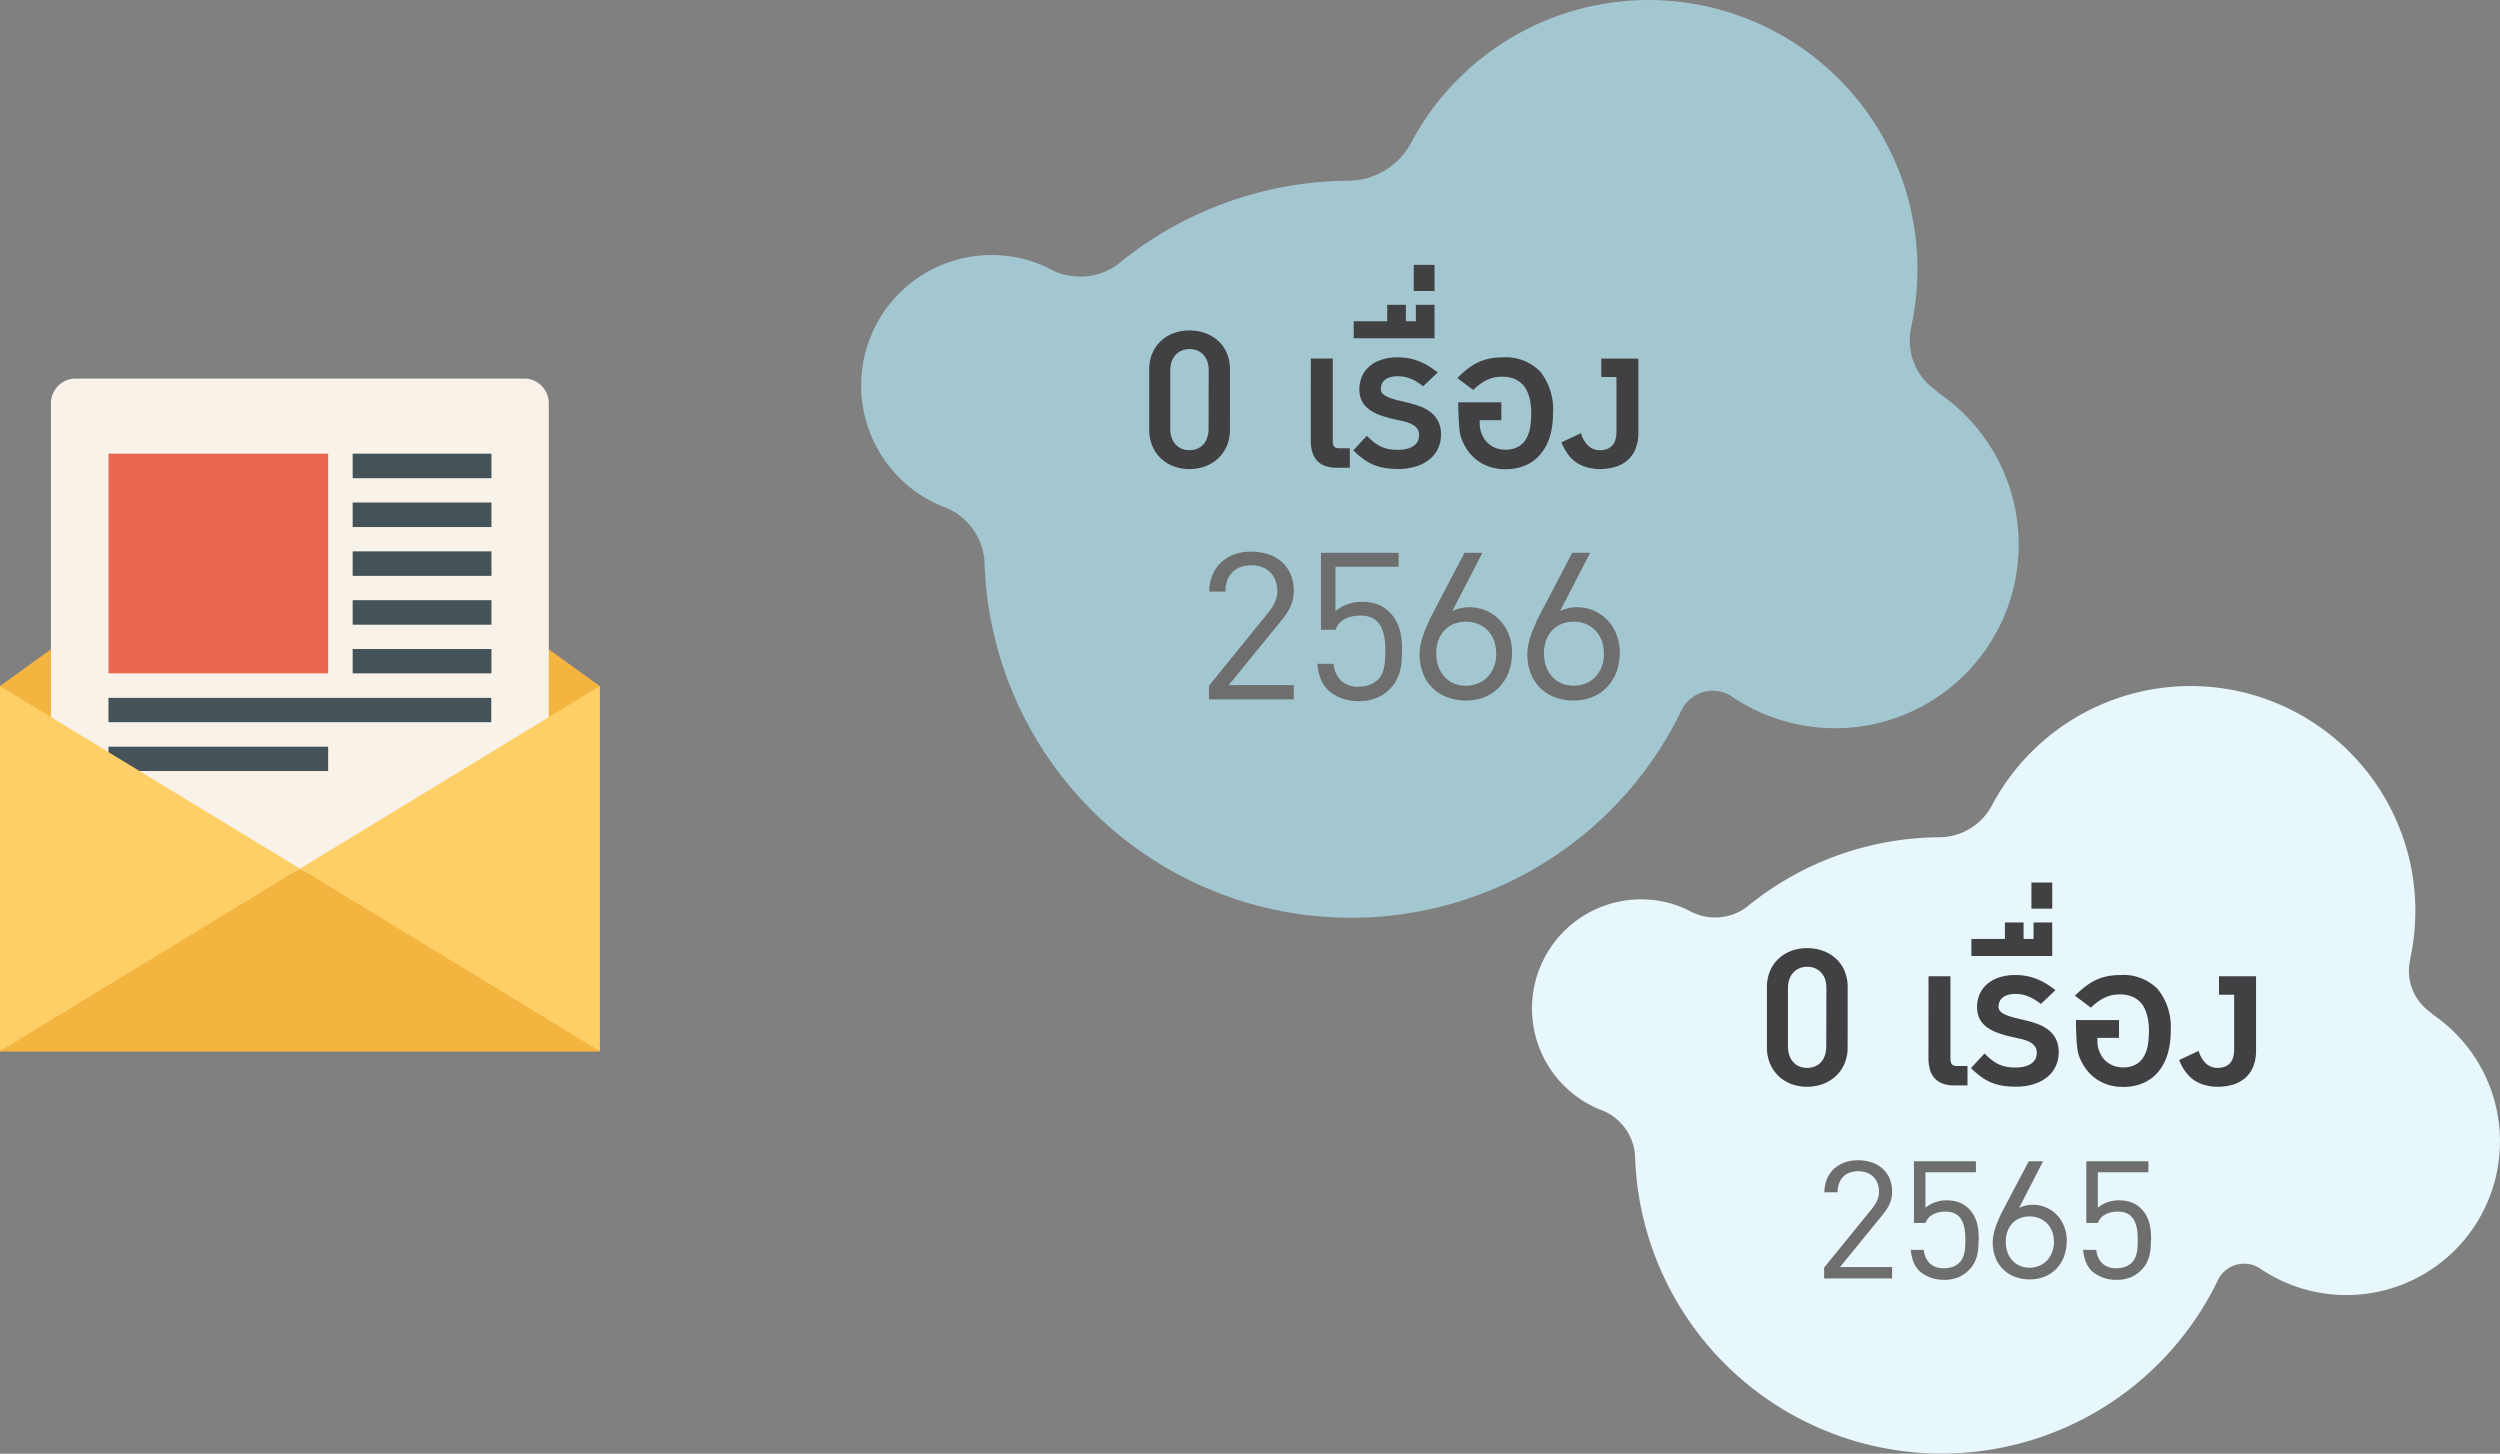<svg xmlns="http://www.w3.org/2000/svg" width="129.513" height="75.307" viewBox="0 0 129.513 75.307">
  <rect x="0" y="0" width="129.513" height="75.307" fill="#808080" stroke="none"/>
  <g id="Group_115" data-name="Group 115" transform="translate(-2386 -485.693)">
    <g id="Layer_2" data-name="Layer 2" transform="translate(2386 485.816)">
      <g id="Layer_1" data-name="Layer 1">
        <path id="Path_576" data-name="Path 576" d="M100.35,20.14A3.13,3.13,0,0,1,99,16.89l.12-.65a13.93,13.93,0,0,0-26-9,3.71,3.71,0,0,1-3.21,2,19,19,0,0,0-12,4.33,3.28,3.28,0,0,1-3.55.22,6.58,6.58,0,0,0-1.88-.61A6.76,6.76,0,0,0,48.8,26.1,3.28,3.28,0,0,1,51,28.89a19,19,0,0,0,36.13,7.74A1.8,1.8,0,0,1,89.78,36a9.513,9.513,0,0,0,10.57-15.82" fill="#a3c7d1"/>
        <path id="Path_620" data-name="Path 620" d="M91.227,16.823A2.618,2.618,0,0,1,90.1,14.105l.1-.544A11.65,11.65,0,0,0,68.454,6.035a3.1,3.1,0,0,1-2.685,1.673,15.89,15.89,0,0,0-10.036,3.621,2.743,2.743,0,0,1-2.969.184A5.5,5.5,0,0,0,51.192,11a5.654,5.654,0,0,0-3.078,10.805,2.743,2.743,0,0,1,1.84,2.333,15.89,15.89,0,0,0,30.216,6.473,1.505,1.505,0,0,1,2.216-.527,7.956,7.956,0,0,0,8.84-13.231" transform="translate(34.749 35.543)" fill="#e7f7fc"/>
        <path id="Path_588" data-name="Path 588" d="M15.54,24.2,0,35.42V54.34H31.07V35.42Z" fill="#f4b540"/>
        <path id="Path_589" data-name="Path 589" d="M3.92,19.49a1.26,1.26,0,0,0-.9.37,1.28,1.28,0,0,0-.38.9V45.09H28.43V20.76a1.28,1.28,0,0,0-.38-.9,1.24,1.24,0,0,0-.9-.37Z" fill="#f8f2e8"/>
        <rect id="Rectangle_53" data-name="Rectangle 53" width="11.38" height="11.38" transform="translate(5.62 23.38)" fill="#ea6651"/>
        <rect id="Rectangle_54" data-name="Rectangle 54" width="7.19" height="1.27" transform="translate(18.27 30.97)" fill="#455257"/>
        <rect id="Rectangle_55" data-name="Rectangle 55" width="7.19" height="1.26" transform="translate(18.27 33.5)" fill="#455257"/>
        <rect id="Rectangle_56" data-name="Rectangle 56" width="19.83" height="1.26" transform="translate(5.62 36.03)" fill="#455257"/>
        <rect id="Rectangle_57" data-name="Rectangle 57" width="11.38" height="1.26" transform="translate(5.62 38.56)" fill="#455257"/>
        <rect id="Rectangle_58" data-name="Rectangle 58" width="7.19" height="1.27" transform="translate(18.27 28.44)" fill="#455257"/>
        <rect id="Rectangle_59" data-name="Rectangle 59" width="7.19" height="1.27" transform="translate(18.27 25.91)" fill="#455257"/>
        <rect id="Rectangle_60" data-name="Rectangle 60" width="7.19" height="1.27" transform="translate(18.27 23.38)" fill="#455257"/>
        <path id="Path_590" data-name="Path 590" d="M31.07,35.42V54.34L15.54,44.88Z" fill="#ffcf67"/>
        <path id="Path_591" data-name="Path 591" d="M15.54,44.88,0,54.34V35.42Z" fill="#ffcf67"/>
        <path id="Path_592" data-name="Path 592" d="M31.07,54.34H0l15.54-9.46Z" fill="#f4b540"/>
      </g>
    </g>
    <path id="Path_702" data-name="Path 702" d="M4.717-1.976a2.123,2.123,0,0,1-.164.851A1.89,1.89,0,0,1,4.1-.48a1.984,1.984,0,0,1-.668.407,2.332,2.332,0,0,1-.817.142,2.294,2.294,0,0,1-.81-.142A1.972,1.972,0,0,1,1.145-.48,1.9,1.9,0,0,1,.7-1.125a2.123,2.123,0,0,1-.164-.851V-5.083A2.117,2.117,0,0,1,.7-5.937a1.873,1.873,0,0,1,.448-.637,1.956,1.956,0,0,1,.663-.4,2.345,2.345,0,0,1,.81-.138,2.384,2.384,0,0,1,.817.138,1.968,1.968,0,0,1,.668.4,1.862,1.862,0,0,1,.449.637,2.117,2.117,0,0,1,.164.854Zm-1.1-3.08a1.371,1.371,0,0,0-.067-.436.986.986,0,0,0-.195-.345.9.9,0,0,0-.313-.227,1.025,1.025,0,0,0-.42-.082,1,1,0,0,0-.415.082.918.918,0,0,0-.313.227.993.993,0,0,0-.2.345,1.339,1.339,0,0,0-.068.436V-2.03a1.459,1.459,0,0,0,.068.46,1,1,0,0,0,.2.354A.889.889,0,0,0,2.2-.99a1.023,1.023,0,0,0,.415.08,1.044,1.044,0,0,0,.42-.08.869.869,0,0,0,.313-.227,1,1,0,0,0,.195-.354,1.493,1.493,0,0,0,.067-.46Zm5.291-.6h1.135v4.214a1.426,1.426,0,0,0,.01.179.346.346,0,0,0,.044.137.227.227,0,0,0,.1.087.39.39,0,0,0,.169.031h.561V0h-.673A1.7,1.7,0,0,1,9.63-.1a1.052,1.052,0,0,1-.417-.284,1.124,1.124,0,0,1-.236-.449,2.232,2.232,0,0,1-.073-.6ZM15.651-1.7a1.669,1.669,0,0,1-.137.667,1.576,1.576,0,0,1-.414.562,2.055,2.055,0,0,1-.7.39,2.989,2.989,0,0,1-.979.145,4.059,4.059,0,0,1-.709-.056,2.633,2.633,0,0,1-.588-.174,2.609,2.609,0,0,1-.516-.3,4.5,4.5,0,0,1-.5-.434l.7-.755a4.354,4.354,0,0,0,.355.321,1.93,1.93,0,0,0,.355.227,1.677,1.677,0,0,0,.4.135,2.323,2.323,0,0,0,.475.044,1.936,1.936,0,0,0,.528-.062.976.976,0,0,0,.345-.167A.605.605,0,0,0,14.46-1.4a.789.789,0,0,0,.056-.3.542.542,0,0,0-.07-.282.676.676,0,0,0-.185-.2A1.067,1.067,0,0,0,14-2.317a2.713,2.713,0,0,0-.306-.092l-.448-.1a5.953,5.953,0,0,1-.764-.22,2.173,2.173,0,0,1-.573-.306,1.233,1.233,0,0,1-.361-.432,1.327,1.327,0,0,1-.125-.6,1.641,1.641,0,0,1,.126-.643,1.457,1.457,0,0,1,.376-.525,1.811,1.811,0,0,1,.622-.354,2.625,2.625,0,0,1,.865-.13,3.139,3.139,0,0,1,.567.05,2.788,2.788,0,0,1,.521.149,3.368,3.368,0,0,1,.494.244,4.579,4.579,0,0,1,.489.34l-.755.714a3.715,3.715,0,0,0-.32-.222,2.157,2.157,0,0,0-.314-.161,1.827,1.827,0,0,0-.326-.1,1.775,1.775,0,0,0-.355-.034,1.389,1.389,0,0,0-.4.051.756.756,0,0,0-.273.142.548.548,0,0,0-.156.214.7.7,0,0,0-.05.263.318.318,0,0,0,.062.193.575.575,0,0,0,.174.15,1.516,1.516,0,0,0,.277.123q.164.056.369.108l.516.126a4.683,4.683,0,0,1,.672.205,2.006,2.006,0,0,1,.547.316,1.388,1.388,0,0,1,.369.472A1.528,1.528,0,0,1,15.651-1.7ZM11.129-7.588h1.736v-.854h.967v.854h.516v-.854h.967v1.736H11.129Zm3.11-2.922h1.077v1.354H14.239Zm4.536,8.046H17.654q0,.191.015.354a.99.99,0,0,0,.07.292,1.275,1.275,0,0,0,.156.326,1.177,1.177,0,0,0,.261.282,1.314,1.314,0,0,0,.364.2,1.348,1.348,0,0,0,.463.075,1.311,1.311,0,0,0,.672-.154,1.116,1.116,0,0,0,.41-.414,1.786,1.786,0,0,0,.205-.6,4.428,4.428,0,0,0,.056-.721,3.979,3.979,0,0,0-.026-.446,2.441,2.441,0,0,0-.089-.436A1.783,1.783,0,0,0,20.04-4.1a1.2,1.2,0,0,0-.277-.321,1.264,1.264,0,0,0-.4-.215,1.714,1.714,0,0,0-.545-.079,2.047,2.047,0,0,0-.388.036,1.642,1.642,0,0,0-.367.118,2.194,2.194,0,0,0-.364.212,3.312,3.312,0,0,0-.378.318l-.827-.615a5.781,5.781,0,0,1,.525-.468,2.987,2.987,0,0,1,.537-.337,2.64,2.64,0,0,1,.593-.2,3.288,3.288,0,0,1,.7-.068,2.483,2.483,0,0,1,1.938.735,3.121,3.121,0,0,1,.667,2.164,4.068,4.068,0,0,1-.167,1.213,2.571,2.571,0,0,1-.485.911,2.1,2.1,0,0,1-.776.573,2.583,2.583,0,0,1-1.036.2,2.573,2.573,0,0,1-.79-.116,2.256,2.256,0,0,1-.653-.33,2.267,2.267,0,0,1-.506-.516,2.76,2.76,0,0,1-.349-.675,1.763,1.763,0,0,1-.075-.352q-.027-.215-.041-.467T16.552-2.9q-.005-.261-.005-.487h2.229Zm4.129.673a1.4,1.4,0,0,0,.378.653.847.847,0,0,0,.59.229,1.056,1.056,0,0,0,.395-.067.686.686,0,0,0,.27-.188.769.769,0,0,0,.154-.3,1.424,1.424,0,0,0,.05-.39V-4.7h-.786v-.954h1.921v3.838a2.257,2.257,0,0,1-.133.8,1.557,1.557,0,0,1-.39.593,1.684,1.684,0,0,1-.629.366,2.676,2.676,0,0,1-.851.125,2.337,2.337,0,0,1-.692-.1A1.83,1.83,0,0,1,22.627-.3,1.9,1.9,0,0,1,22.2-.738a2.726,2.726,0,0,1-.308-.578Z" transform="translate(2477 541.924)" fill="#414042"/>
    <path id="Path_700" data-name="Path 700" d="M4.717-1.976a2.123,2.123,0,0,1-.164.851A1.89,1.89,0,0,1,4.1-.48a1.984,1.984,0,0,1-.668.407,2.332,2.332,0,0,1-.817.142,2.294,2.294,0,0,1-.81-.142A1.972,1.972,0,0,1,1.145-.48,1.9,1.9,0,0,1,.7-1.125a2.123,2.123,0,0,1-.164-.851V-5.083A2.117,2.117,0,0,1,.7-5.937a1.873,1.873,0,0,1,.448-.637,1.956,1.956,0,0,1,.663-.4,2.345,2.345,0,0,1,.81-.138,2.384,2.384,0,0,1,.817.138,1.968,1.968,0,0,1,.668.4,1.862,1.862,0,0,1,.449.637,2.117,2.117,0,0,1,.164.854Zm-1.1-3.08a1.371,1.371,0,0,0-.067-.436.986.986,0,0,0-.195-.345.9.9,0,0,0-.313-.227,1.025,1.025,0,0,0-.42-.082,1,1,0,0,0-.415.082.918.918,0,0,0-.313.227.993.993,0,0,0-.2.345,1.339,1.339,0,0,0-.068.436V-2.03a1.459,1.459,0,0,0,.068.46,1,1,0,0,0,.2.354A.889.889,0,0,0,2.2-.99a1.023,1.023,0,0,0,.415.08,1.044,1.044,0,0,0,.42-.08.869.869,0,0,0,.313-.227,1,1,0,0,0,.195-.354,1.493,1.493,0,0,0,.067-.46Zm5.291-.6h1.135v4.214a1.426,1.426,0,0,0,.01.179.346.346,0,0,0,.044.137.227.227,0,0,0,.1.087.39.39,0,0,0,.169.031h.561V0h-.673A1.7,1.7,0,0,1,9.63-.1a1.052,1.052,0,0,1-.417-.284,1.124,1.124,0,0,1-.236-.449,2.232,2.232,0,0,1-.073-.6ZM15.651-1.7a1.669,1.669,0,0,1-.137.667,1.576,1.576,0,0,1-.414.562,2.055,2.055,0,0,1-.7.39,2.989,2.989,0,0,1-.979.145,4.059,4.059,0,0,1-.709-.056,2.633,2.633,0,0,1-.588-.174,2.609,2.609,0,0,1-.516-.3,4.5,4.5,0,0,1-.5-.434l.7-.755a4.354,4.354,0,0,0,.355.321,1.93,1.93,0,0,0,.355.227,1.677,1.677,0,0,0,.4.135,2.323,2.323,0,0,0,.475.044,1.936,1.936,0,0,0,.528-.062.976.976,0,0,0,.345-.167A.605.605,0,0,0,14.46-1.4a.789.789,0,0,0,.056-.3.542.542,0,0,0-.07-.282.676.676,0,0,0-.185-.2A1.067,1.067,0,0,0,14-2.317a2.713,2.713,0,0,0-.306-.092l-.448-.1a5.953,5.953,0,0,1-.764-.22,2.173,2.173,0,0,1-.573-.306,1.233,1.233,0,0,1-.361-.432,1.327,1.327,0,0,1-.125-.6,1.641,1.641,0,0,1,.126-.643,1.457,1.457,0,0,1,.376-.525,1.811,1.811,0,0,1,.622-.354,2.625,2.625,0,0,1,.865-.13,3.139,3.139,0,0,1,.567.05,2.788,2.788,0,0,1,.521.149,3.368,3.368,0,0,1,.494.244,4.579,4.579,0,0,1,.489.34l-.755.714a3.715,3.715,0,0,0-.32-.222,2.157,2.157,0,0,0-.314-.161,1.827,1.827,0,0,0-.326-.1,1.775,1.775,0,0,0-.355-.034,1.389,1.389,0,0,0-.4.051.756.756,0,0,0-.273.142.548.548,0,0,0-.156.214.7.7,0,0,0-.05.263.318.318,0,0,0,.062.193.575.575,0,0,0,.174.15,1.516,1.516,0,0,0,.277.123q.164.056.369.108l.516.126a4.683,4.683,0,0,1,.672.205,2.006,2.006,0,0,1,.547.316,1.388,1.388,0,0,1,.369.472A1.528,1.528,0,0,1,15.651-1.7ZM11.129-7.588h1.736v-.854h.967v.854h.516v-.854h.967v1.736H11.129Zm3.11-2.922h1.077v1.354H14.239Zm4.536,8.046H17.654q0,.191.015.354a.99.99,0,0,0,.07.292,1.275,1.275,0,0,0,.156.326,1.177,1.177,0,0,0,.261.282,1.314,1.314,0,0,0,.364.2,1.348,1.348,0,0,0,.463.075,1.311,1.311,0,0,0,.672-.154,1.116,1.116,0,0,0,.41-.414,1.786,1.786,0,0,0,.205-.6,4.428,4.428,0,0,0,.056-.721,3.979,3.979,0,0,0-.026-.446,2.441,2.441,0,0,0-.089-.436A1.783,1.783,0,0,0,20.04-4.1a1.2,1.2,0,0,0-.277-.321,1.264,1.264,0,0,0-.4-.215,1.714,1.714,0,0,0-.545-.079,2.047,2.047,0,0,0-.388.036,1.642,1.642,0,0,0-.367.118,2.194,2.194,0,0,0-.364.212,3.312,3.312,0,0,0-.378.318l-.827-.615a5.781,5.781,0,0,1,.525-.468,2.987,2.987,0,0,1,.537-.337,2.64,2.64,0,0,1,.593-.2,3.288,3.288,0,0,1,.7-.068,2.483,2.483,0,0,1,1.938.735,3.121,3.121,0,0,1,.667,2.164,4.068,4.068,0,0,1-.167,1.213,2.571,2.571,0,0,1-.485.911,2.1,2.1,0,0,1-.776.573,2.583,2.583,0,0,1-1.036.2,2.573,2.573,0,0,1-.79-.116,2.256,2.256,0,0,1-.653-.33,2.267,2.267,0,0,1-.506-.516,2.76,2.76,0,0,1-.349-.675,1.763,1.763,0,0,1-.075-.352q-.027-.215-.041-.467T16.552-2.9q-.005-.261-.005-.487h2.229Zm4.129.673a1.4,1.4,0,0,0,.378.653.847.847,0,0,0,.59.229,1.056,1.056,0,0,0,.395-.067.686.686,0,0,0,.27-.188.769.769,0,0,0,.154-.3,1.424,1.424,0,0,0,.05-.39V-4.7h-.786v-.954h1.921v3.838a2.257,2.257,0,0,1-.133.8,1.557,1.557,0,0,1-.39.593,1.684,1.684,0,0,1-.629.366,2.676,2.676,0,0,1-.851.125,2.337,2.337,0,0,1-.692-.1A1.83,1.83,0,0,1,22.627-.3,1.9,1.9,0,0,1,22.2-.738a2.726,2.726,0,0,1-.308-.578Z" transform="translate(2445 509.924)" fill="#414042"/>
    <path id="Path_703" data-name="Path 703" d="M.5,0V-.565L2.977-3.612a2.05,2.05,0,0,0,.265-.423,1.081,1.081,0,0,0,.1-.453,1.232,1.232,0,0,0-.073-.434.949.949,0,0,0-.211-.337.941.941,0,0,0-.338-.218,1.264,1.264,0,0,0-.458-.078,1.355,1.355,0,0,0-.4.06.9.9,0,0,0-.34.192.944.944,0,0,0-.234.338,1.274,1.274,0,0,0-.088.5H.516a1.786,1.786,0,0,1,.122-.668,1.487,1.487,0,0,1,.349-.524A1.584,1.584,0,0,1,1.534-6a2.026,2.026,0,0,1,.722-.122,2.2,2.2,0,0,1,.715.111,1.584,1.584,0,0,1,.558.322,1.447,1.447,0,0,1,.362.514,1.733,1.733,0,0,1,.129.684,1.565,1.565,0,0,1-.035.34,1.571,1.571,0,0,1-.1.3,1.973,1.973,0,0,1-.161.289q-.1.142-.218.292L1.321-.589h2.7V0Zm8-2.016q0,.226-.016.442a2.212,2.212,0,0,1-.072.42,1.761,1.761,0,0,1-.16.391,1.484,1.484,0,0,1-.28.354,1.617,1.617,0,0,1-.536.353,1.931,1.931,0,0,1-.735.127A2.127,2.127,0,0,1,6.324.04a1.955,1.955,0,0,1-.344-.1,1.788,1.788,0,0,1-.3-.145,1.581,1.581,0,0,1-.245-.183,1.354,1.354,0,0,1-.312-.482,2.269,2.269,0,0,1-.133-.611h.674a1.122,1.122,0,0,0,.309.7,1.011,1.011,0,0,0,.734.249A1.26,1.26,0,0,0,7.154-.6a.992.992,0,0,0,.334-.2.793.793,0,0,0,.183-.25,1.294,1.294,0,0,0,.1-.3,2.285,2.285,0,0,0,.038-.33q.007-.168.007-.33,0-.179-.015-.357a2.057,2.057,0,0,0-.056-.34,1.381,1.381,0,0,0-.113-.3.844.844,0,0,0-.186-.24.812.812,0,0,0-.277-.16,1.164,1.164,0,0,0-.385-.057,1.551,1.551,0,0,0-.374.042,1.13,1.13,0,0,0-.3.12.849.849,0,0,0-.223.186.731.731,0,0,0-.135.24h-.6V-6.073H8.364V-5.5H5.748v1.837a1.565,1.565,0,0,1,.479-.278,1.762,1.762,0,0,1,.625-.105,1.749,1.749,0,0,1,.643.107,1.409,1.409,0,0,1,.461.289,1.565,1.565,0,0,1,.289.365,1.768,1.768,0,0,1,.167.4,2.423,2.423,0,0,1,.076.428Q8.508-2.232,8.508-2.016Zm4.562.085a2.25,2.25,0,0,1-.133.784,1.838,1.838,0,0,1-.381.627,1.752,1.752,0,0,1-.6.416,2,2,0,0,1-.792.151,2.152,2.152,0,0,1-.785-.138,1.748,1.748,0,0,1-.608-.39,1.722,1.722,0,0,1-.391-.606,2.152,2.152,0,0,1-.138-.785,1.962,1.962,0,0,1,.032-.354,2.92,2.92,0,0,1,.089-.356q.057-.18.138-.369t.174-.4L11.1-6.073h.744L10.6-3.659a2,2,0,0,1,.335-.116,1.5,1.5,0,0,1,.362-.042,1.789,1.789,0,0,1,.485.064,1.707,1.707,0,0,1,.428.185,1.722,1.722,0,0,1,.357.289,1.743,1.743,0,0,1,.272.379,1.945,1.945,0,0,1,.173.456A2.149,2.149,0,0,1,13.069-1.931Zm-.659.023a1.507,1.507,0,0,0-.083-.5,1.217,1.217,0,0,0-.245-.416,1.173,1.173,0,0,0-.4-.284,1.294,1.294,0,0,0-.536-.105,1.3,1.3,0,0,0-.5.092,1.1,1.1,0,0,0-.388.264,1.193,1.193,0,0,0-.252.413,1.55,1.55,0,0,0-.089.541,1.608,1.608,0,0,0,.089.549,1.23,1.23,0,0,0,.252.423,1.127,1.127,0,0,0,.388.272,1.244,1.244,0,0,0,.5.1,1.3,1.3,0,0,0,.507-.1,1.158,1.158,0,0,0,.4-.272,1.248,1.248,0,0,0,.261-.423A1.54,1.54,0,0,0,12.41-1.907Zm5.027-.108q0,.226-.016.442a2.212,2.212,0,0,1-.072.42,1.761,1.761,0,0,1-.16.391,1.484,1.484,0,0,1-.28.354,1.617,1.617,0,0,1-.536.353,1.931,1.931,0,0,1-.735.127A2.127,2.127,0,0,1,15.253.04a1.955,1.955,0,0,1-.344-.1,1.788,1.788,0,0,1-.3-.145,1.581,1.581,0,0,1-.245-.183,1.354,1.354,0,0,1-.312-.482,2.269,2.269,0,0,1-.133-.611H14.6a1.122,1.122,0,0,0,.309.7,1.011,1.011,0,0,0,.734.249A1.26,1.26,0,0,0,16.084-.6a.992.992,0,0,0,.334-.2.793.793,0,0,0,.183-.25,1.294,1.294,0,0,0,.1-.3,2.285,2.285,0,0,0,.038-.33q.007-.168.007-.33,0-.179-.015-.357a2.057,2.057,0,0,0-.056-.34,1.381,1.381,0,0,0-.113-.3.844.844,0,0,0-.186-.24.812.812,0,0,0-.277-.16,1.164,1.164,0,0,0-.385-.057,1.551,1.551,0,0,0-.374.042,1.13,1.13,0,0,0-.3.12.849.849,0,0,0-.223.186.731.731,0,0,0-.135.24h-.6V-6.073h3.217V-5.5H14.678v1.837a1.565,1.565,0,0,1,.479-.278,1.762,1.762,0,0,1,.625-.105,1.749,1.749,0,0,1,.643.107,1.409,1.409,0,0,1,.461.289,1.565,1.565,0,0,1,.289.365,1.768,1.768,0,0,1,.167.4,2.423,2.423,0,0,1,.076.428Q17.438-2.232,17.438-2.016Z" transform="translate(2480 551.924)" fill="#6e6e6e"/>
    <path id="Path_701" data-name="Path 701" d="M.63,0V-.707L3.721-4.515a2.562,2.562,0,0,0,.331-.529,1.351,1.351,0,0,0,.119-.566,1.54,1.54,0,0,0-.092-.542,1.186,1.186,0,0,0-.264-.421,1.177,1.177,0,0,0-.423-.273,1.58,1.58,0,0,0-.573-.1,1.694,1.694,0,0,0-.505.075,1.126,1.126,0,0,0-.425.24,1.18,1.18,0,0,0-.293.423,1.592,1.592,0,0,0-.11.624H.645A2.233,2.233,0,0,1,.8-6.416a1.859,1.859,0,0,1,.436-.656A1.98,1.98,0,0,1,1.917-7.5a2.532,2.532,0,0,1,.9-.152,2.744,2.744,0,0,1,.894.139,1.98,1.98,0,0,1,.7.4,1.809,1.809,0,0,1,.452.643,2.166,2.166,0,0,1,.161.855,1.956,1.956,0,0,1-.044.425,1.964,1.964,0,0,1-.126.381,2.467,2.467,0,0,1-.2.361q-.119.178-.273.364L1.652-.736H5.024V0Zm10-2.52q0,.282-.02.553a2.765,2.765,0,0,1-.09.526,2.2,2.2,0,0,1-.2.489,1.855,1.855,0,0,1-.35.443,2.021,2.021,0,0,1-.67.441,2.413,2.413,0,0,1-.919.159A2.658,2.658,0,0,1,7.9.049a2.444,2.444,0,0,1-.43-.119A2.235,2.235,0,0,1,7.1-.251,1.977,1.977,0,0,1,6.8-.48a1.692,1.692,0,0,1-.39-.6,2.837,2.837,0,0,1-.167-.764h.842a1.4,1.4,0,0,0,.386.875,1.263,1.263,0,0,0,.917.311,1.575,1.575,0,0,0,.557-.093A1.24,1.24,0,0,0,9.36-1a.992.992,0,0,0,.229-.313A1.618,1.618,0,0,0,9.71-1.7a2.856,2.856,0,0,0,.048-.412q.009-.211.009-.412,0-.223-.018-.447a2.572,2.572,0,0,0-.07-.425,1.726,1.726,0,0,0-.141-.374,1.056,1.056,0,0,0-.233-.3,1.015,1.015,0,0,0-.346-.2,1.455,1.455,0,0,0-.482-.071,1.938,1.938,0,0,0-.467.053,1.413,1.413,0,0,0-.379.15,1.062,1.062,0,0,0-.278.233.914.914,0,0,0-.168.3H6.434V-7.592h4.021v.721H7.185v2.3a1.956,1.956,0,0,1,.6-.348,2.2,2.2,0,0,1,.782-.132,2.187,2.187,0,0,1,.8.134,1.761,1.761,0,0,1,.577.361,1.957,1.957,0,0,1,.361.456,2.209,2.209,0,0,1,.209.505,3.028,3.028,0,0,1,.1.535Q10.635-2.791,10.635-2.52Zm5.7.106a2.812,2.812,0,0,1-.167.98,2.3,2.3,0,0,1-.476.784,2.19,2.19,0,0,1-.751.52,2.5,2.5,0,0,1-.991.189,2.69,2.69,0,0,1-.981-.172,2.185,2.185,0,0,1-.76-.487,2.153,2.153,0,0,1-.489-.758,2.69,2.69,0,0,1-.172-.981,2.452,2.452,0,0,1,.04-.443,3.65,3.65,0,0,1,.112-.445q.071-.225.172-.461t.218-.5l1.783-3.406h.93l-1.56,3.018a2.506,2.506,0,0,1,.419-.145,1.874,1.874,0,0,1,.452-.053,2.236,2.236,0,0,1,.606.081,2.133,2.133,0,0,1,.535.231A2.153,2.153,0,0,1,15.7-4.1a2.179,2.179,0,0,1,.341.474,2.432,2.432,0,0,1,.216.569A2.687,2.687,0,0,1,16.337-2.413Zm-.824.029a1.884,1.884,0,0,0-.1-.63,1.521,1.521,0,0,0-.306-.52,1.466,1.466,0,0,0-.494-.355,1.617,1.617,0,0,0-.67-.132,1.619,1.619,0,0,0-.619.115,1.381,1.381,0,0,0-.485.33,1.491,1.491,0,0,0-.315.516,1.937,1.937,0,0,0-.112.676,2.011,2.011,0,0,0,.112.687,1.537,1.537,0,0,0,.315.529,1.408,1.408,0,0,0,.485.341,1.555,1.555,0,0,0,.619.121,1.628,1.628,0,0,0,.634-.121,1.448,1.448,0,0,0,.5-.341A1.56,1.56,0,0,0,15.4-1.7,1.925,1.925,0,0,0,15.513-2.384Zm6.405-.029a2.812,2.812,0,0,1-.167.98,2.3,2.3,0,0,1-.476.784,2.19,2.19,0,0,1-.751.52,2.5,2.5,0,0,1-.991.189,2.69,2.69,0,0,1-.981-.172,2.185,2.185,0,0,1-.76-.487,2.153,2.153,0,0,1-.489-.758,2.69,2.69,0,0,1-.172-.981,2.452,2.452,0,0,1,.04-.443,3.65,3.65,0,0,1,.112-.445q.071-.225.172-.461t.218-.5l1.783-3.406h.93l-1.56,3.018a2.506,2.506,0,0,1,.419-.145,1.874,1.874,0,0,1,.452-.053,2.236,2.236,0,0,1,.606.081,2.133,2.133,0,0,1,.535.231,2.153,2.153,0,0,1,.447.361,2.179,2.179,0,0,1,.341.474,2.432,2.432,0,0,1,.216.569A2.687,2.687,0,0,1,21.918-2.413Zm-.824.029a1.884,1.884,0,0,0-.1-.63,1.521,1.521,0,0,0-.306-.52,1.466,1.466,0,0,0-.494-.355,1.617,1.617,0,0,0-.67-.132,1.619,1.619,0,0,0-.619.115,1.381,1.381,0,0,0-.485.33,1.491,1.491,0,0,0-.315.516,1.937,1.937,0,0,0-.112.676A2.011,2.011,0,0,0,18.1-1.7a1.537,1.537,0,0,0,.315.529,1.408,1.408,0,0,0,.485.341,1.555,1.555,0,0,0,.619.121,1.628,1.628,0,0,0,.634-.121,1.448,1.448,0,0,0,.5-.341,1.56,1.56,0,0,0,.326-.529A1.925,1.925,0,0,0,21.094-2.384Z" transform="translate(2448 521.924)" fill="#6e6e6e"/>
  </g>
</svg>
